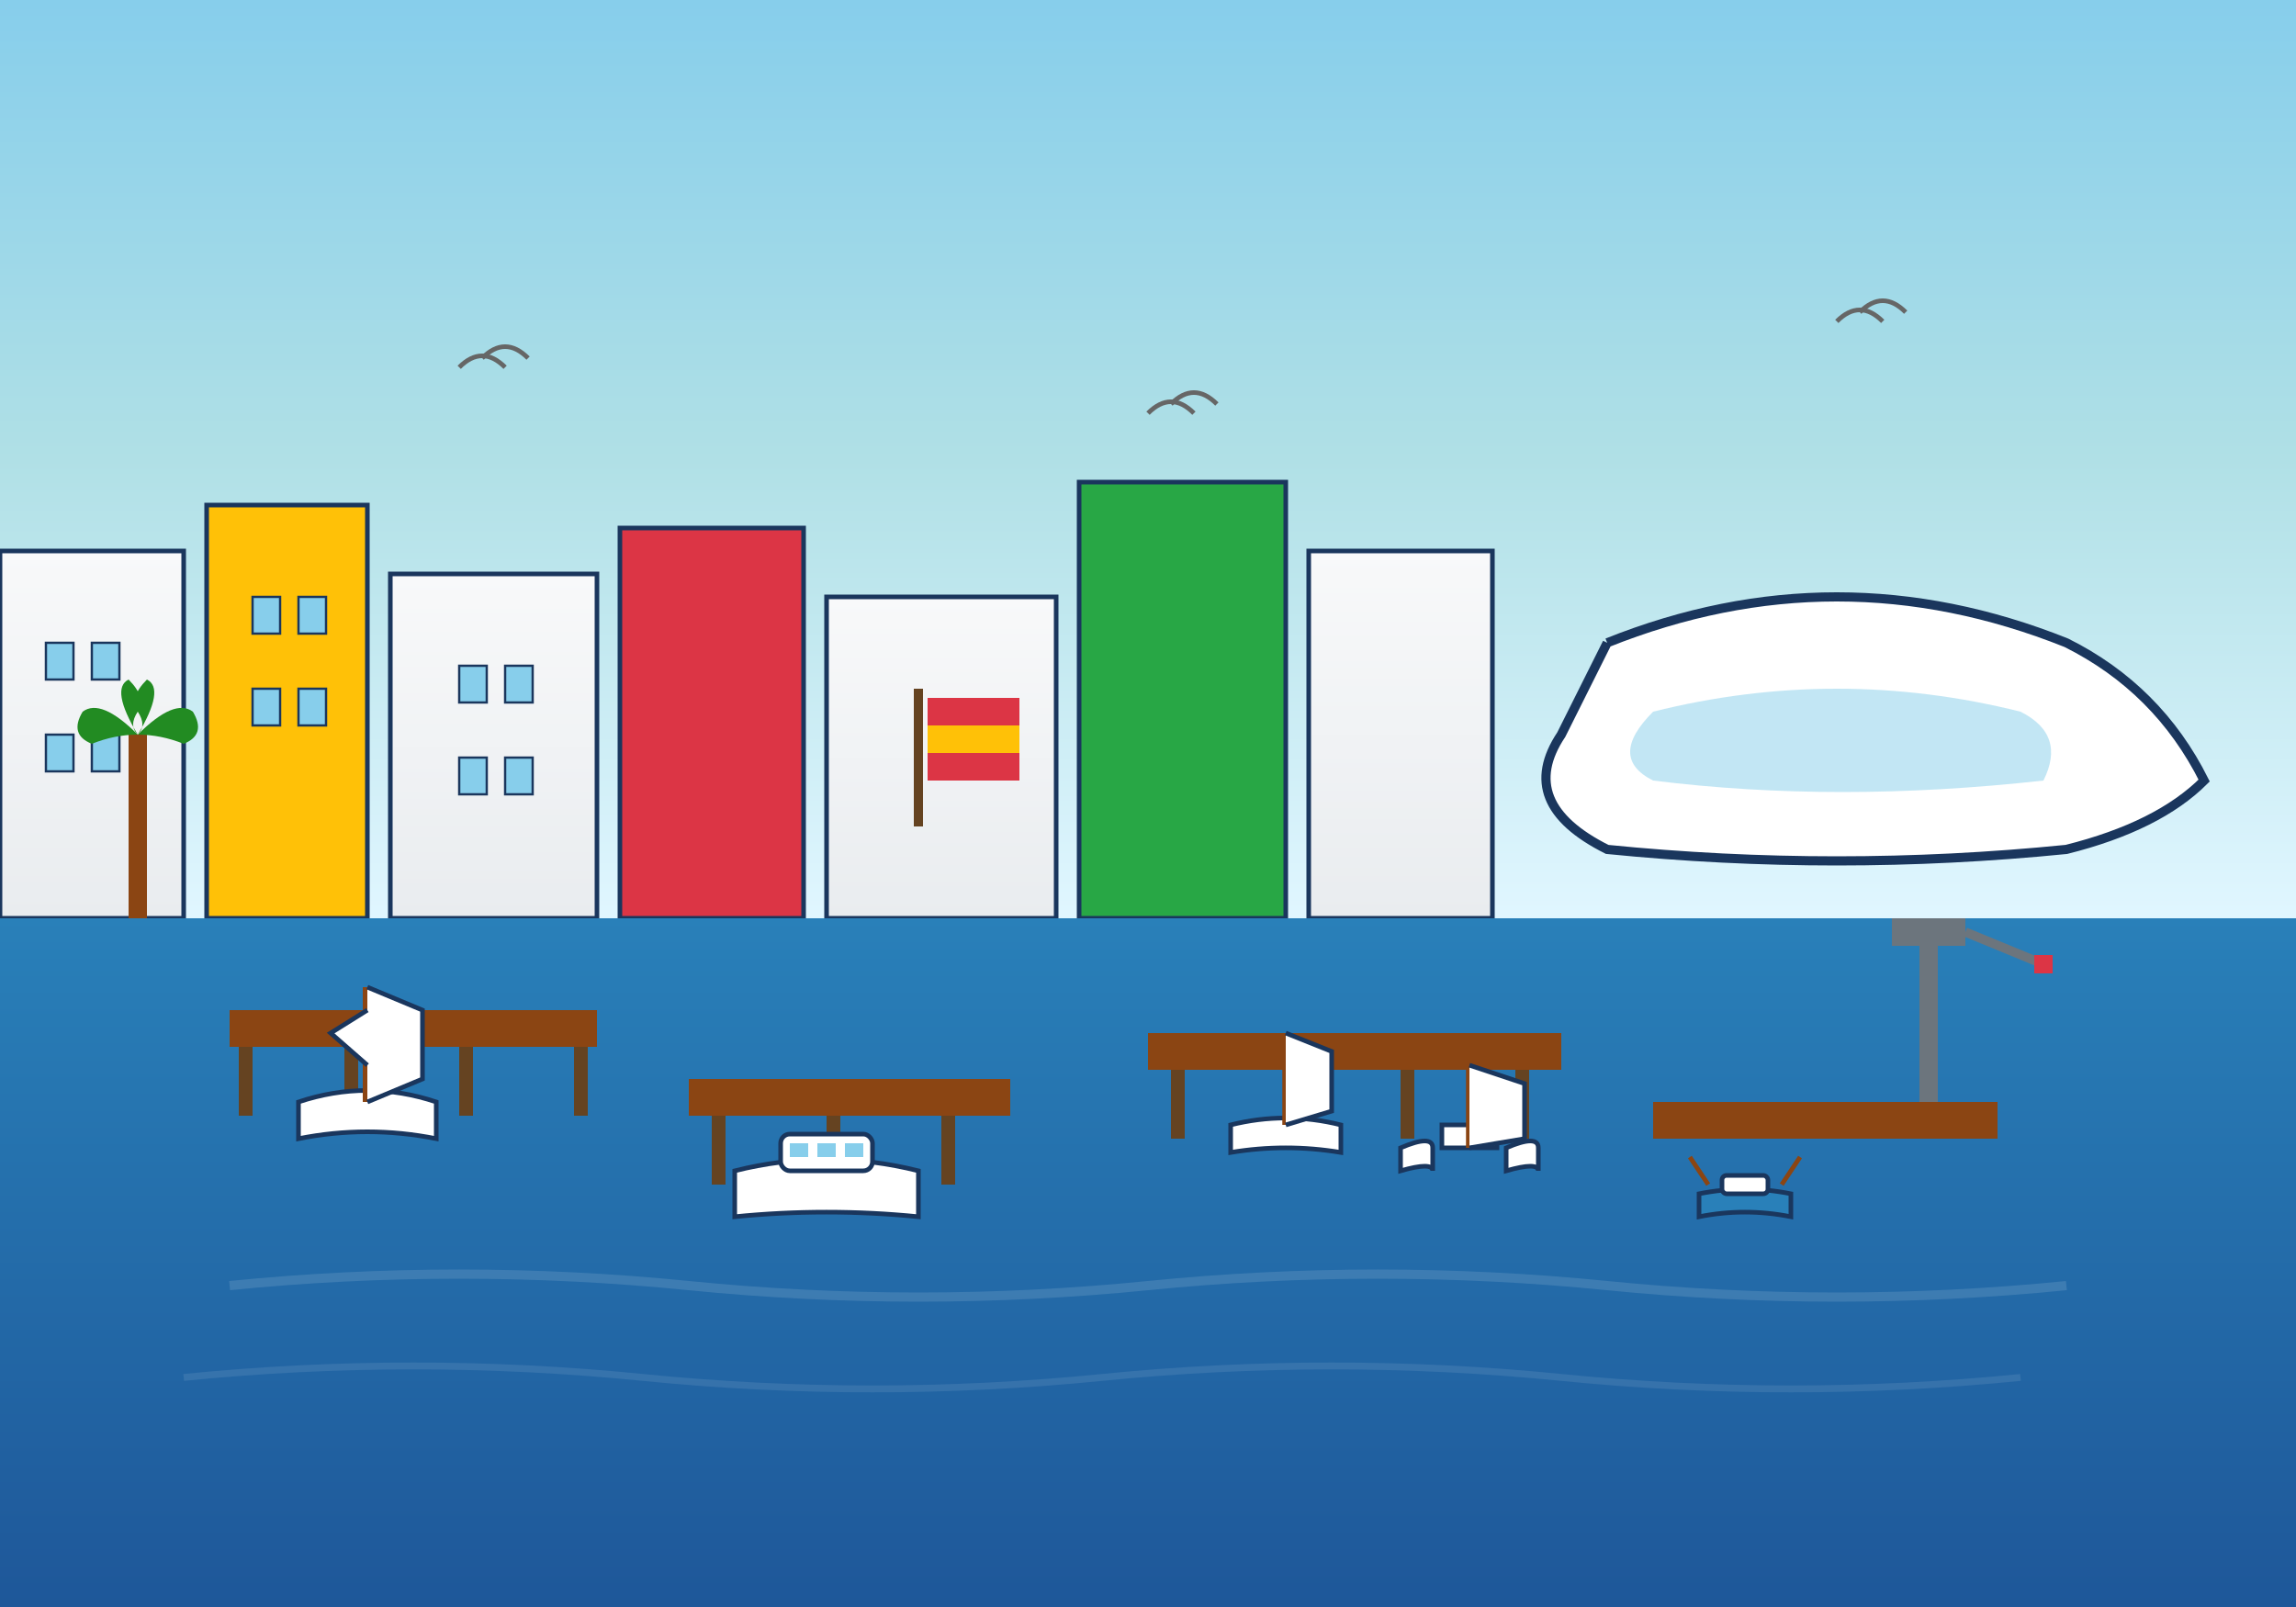 <svg width="500" height="350" viewBox="0 0 500 350" xmlns="http://www.w3.org/2000/svg">
    <rect x="0" y="0" width="500" height="350" fill="#808080" stroke="none"/>
    <defs>
        <linearGradient id="skyGrad" x1="0%" y1="0%" x2="0%" y2="100%">
            <stop offset="0%" style="stop-color:#87CEEB;stop-opacity:1" />
            <stop offset="50%" style="stop-color:#B0E0E6;stop-opacity:1" />
            <stop offset="100%" style="stop-color:#E0F6FF;stop-opacity:1" />
        </linearGradient>
        <linearGradient id="waterGrad" x1="0%" y1="0%" x2="0%" y2="100%">
            <stop offset="0%" style="stop-color:#2980b9;stop-opacity:1" />
            <stop offset="100%" style="stop-color:#1e5799;stop-opacity:1" />
        </linearGradient>
        <linearGradient id="buildingGrad" x1="0%" y1="0%" x2="0%" y2="100%">
            <stop offset="0%" style="stop-color:#f8f9fa;stop-opacity:1" />
            <stop offset="100%" style="stop-color:#e9ecef;stop-opacity:1" />
        </linearGradient>
    </defs>
    
    <!-- Sky -->
    <rect width="500" height="200" fill="url(#skyGrad)"/>
    
    <!-- Valencia coastline buildings -->
    <rect x="0" y="120" width="40" height="80" fill="url(#buildingGrad)" stroke="#1a365d" stroke-width="1"/>
    <rect x="45" y="110" width="35" height="90" fill="#ffc107" stroke="#1a365d" stroke-width="1"/>
    <rect x="85" y="125" width="45" height="75" fill="url(#buildingGrad)" stroke="#1a365d" stroke-width="1"/>
    <rect x="135" y="115" width="40" height="85" fill="#dc3545" stroke="#1a365d" stroke-width="1"/>
    <rect x="180" y="130" width="50" height="70" fill="url(#buildingGrad)" stroke="#1a365d" stroke-width="1"/>
    <rect x="235" y="105" width="45" height="95" fill="#28a745" stroke="#1a365d" stroke-width="1"/>
    <rect x="285" y="120" width="40" height="80" fill="url(#buildingGrad)" stroke="#1a365d" stroke-width="1"/>
    
    <!-- Building windows -->
    <g fill="#87CEEB" stroke="#1a365d" stroke-width="0.5">
        <rect x="10" y="140" width="6" height="8"/>
        <rect x="20" y="140" width="6" height="8"/>
        <rect x="10" y="160" width="6" height="8"/>
        <rect x="20" y="160" width="6" height="8"/>
        
        <rect x="55" y="130" width="6" height="8"/>
        <rect x="65" y="130" width="6" height="8"/>
        <rect x="55" y="150" width="6" height="8"/>
        <rect x="65" y="150" width="6" height="8"/>
        
        <rect x="100" y="145" width="6" height="8"/>
        <rect x="110" y="145" width="6" height="8"/>
        <rect x="100" y="165" width="6" height="8"/>
        <rect x="110" y="165" width="6" height="8"/>
    </g>
    
    <!-- Valencia City of Arts and Sciences inspired structure -->
    <path d="M350 140 Q400 120 450 140 Q470 150 480 170 Q470 180 450 185 Q400 190 350 185 Q330 175 340 160 Q345 150 350 140" 
          fill="white" stroke="#1a365d" stroke-width="2"/>
    <path d="M360 155 Q400 145 440 155 Q450 160 445 170 Q400 175 360 170 Q350 165 360 155" 
          fill="#87CEEB" opacity="0.5"/>
    
    <!-- Water -->
    <rect y="200" width="500" height="150" fill="url(#waterGrad)"/>
    
    <!-- Marina docks -->
    <rect x="50" y="220" width="80" height="8" fill="#8B4513"/>
    <rect x="150" y="235" width="70" height="8" fill="#8B4513"/>
    <rect x="250" y="225" width="90" height="8" fill="#8B4513"/>
    <rect x="360" y="240" width="75" height="8" fill="#8B4513"/>
    
    <!-- Dock posts -->
    <g fill="#654321">
        <rect x="52" y="228" width="3" height="15"/>
        <rect x="75" y="228" width="3" height="15"/>
        <rect x="100" y="228" width="3" height="15"/>
        <rect x="125" y="228" width="3" height="15"/>
        
        <rect x="155" y="243" width="3" height="15"/>
        <rect x="180" y="243" width="3" height="15"/>
        <rect x="205" y="243" width="3" height="15"/>
        
        <rect x="255" y="233" width="3" height="15"/>
        <rect x="280" y="233" width="3" height="15"/>
        <rect x="305" y="233" width="3" height="15"/>
        <rect x="330" y="233" width="3" height="15"/>
    </g>
    
    <!-- Boats in marina -->
    <!-- Sailboat 1 -->
    <g transform="translate(80,240)">
        <path d="M-15 0 Q0 -5 15 0 L15 8 Q0 5 -15 8 Z" fill="white" stroke="#1a365d" stroke-width="1"/>
        <line x1="0" y1="-25" x2="0" y2="0" stroke="#8B4513" stroke-width="2"/>
        <path d="M0 -25 L12 -20 L12 -5 L0 0" fill="white" stroke="#1a365d" stroke-width="1"/>
        <path d="M0 -20 L-8 -15 L0 -8" fill="white" stroke="#1a365d" stroke-width="1"/>
    </g>
    
    <!-- Motor yacht -->
    <g transform="translate(180,255)">
        <path d="M-20 0 Q0 -5 20 0 L20 10 Q0 8 -20 10 Z" fill="white" stroke="#1a365d" stroke-width="1"/>
        <rect x="-10" y="-8" width="20" height="8" fill="white" stroke="#1a365d" stroke-width="1" rx="2"/>
        <rect x="-8" y="-6" width="4" height="3" fill="#87CEEB"/>
        <rect x="-2" y="-6" width="4" height="3" fill="#87CEEB"/>
        <rect x="4" y="-6" width="4" height="3" fill="#87CEEB"/>
    </g>
    
    <!-- Sailboat 2 -->
    <g transform="translate(280,245)">
        <path d="M-12 0 Q0 -3 12 0 L12 6 Q0 4 -12 6 Z" fill="white" stroke="#1a365d" stroke-width="1"/>
        <line x1="0" y1="-20" x2="0" y2="0" stroke="#8B4513" stroke-width="1.5"/>
        <path d="M0 -20 L10 -16 L10 -3 L0 0" fill="white" stroke="#1a365d" stroke-width="1"/>
    </g>
    
    <!-- Catamaran -->
    <g transform="translate(320,250)">
        <path d="M-15 0 Q-8 -3 -8 0 L-8 5 Q-8 3 -15 5 Z" fill="white" stroke="#1a365d" stroke-width="1"/>
        <path d="M8 0 Q15 -3 15 0 L15 5 Q15 3 8 5 Z" fill="white" stroke="#1a365d" stroke-width="1"/>
        <rect x="-6" y="-5" width="12" height="5" fill="white" stroke="#1a365d" stroke-width="1"/>
        <line x1="0" y1="-18" x2="0" y2="0" stroke="#8B4513" stroke-width="1.5"/>
        <path d="M0 -18 L12 -14 L12 -2 L0 0" fill="white" stroke="#1a365d" stroke-width="1"/>
    </g>
    
    <!-- Fishing boat -->
    <g transform="translate(380,260)">
        <path d="M-10 0 Q0 -2 10 0 L10 5 Q0 3 -10 5 Z" fill="#2980b9" stroke="#1a365d" stroke-width="1"/>
        <rect x="-5" y="-4" width="10" height="4" fill="white" stroke="#1a365d" stroke-width="1" rx="1"/>
        <line x1="-8" y1="-2" x2="-12" y2="-8" stroke="#8B4513" stroke-width="1"/>
        <line x1="8" y1="-2" x2="12" y2="-8" stroke="#8B4513" stroke-width="1"/>
    </g>
    
    <!-- Crane/marina equipment -->
    <g transform="translate(420,200)">
        <rect x="-2" y="0" width="4" height="40" fill="#6c757d"/>
        <rect x="-8" y="0" width="16" height="6" fill="#6c757d"/>
        <line x1="8" y1="3" x2="25" y2="10" stroke="#6c757d" stroke-width="2"/>
        <rect x="23" y="8" width="4" height="4" fill="#dc3545"/>
    </g>
    
    <!-- Seagulls -->
    <g stroke="#666" stroke-width="1" fill="none">
        <path d="M100 80 Q105 75 110 80"/>
        <path d="M105 78 Q110 73 115 78"/>
        
        <path d="M250 90 Q255 85 260 90"/>
        <path d="M255 88 Q260 83 265 88"/>
        
        <path d="M400 70 Q405 65 410 70"/>
        <path d="M405 68 Q410 63 415 68"/>
    </g>
    
    <!-- Palm trees -->
    <g transform="translate(30,200)">
        <rect x="-2" y="-40" width="4" height="40" fill="#8B4513"/>
        <path d="M0 -40 Q-8 -48 -12 -45 Q-15 -40 -10 -38 Q-5 -40 0 -40" fill="#228B22"/>
        <path d="M0 -40 Q8 -48 12 -45 Q15 -40 10 -38 Q5 -40 0 -40" fill="#228B22"/>
        <path d="M0 -40 Q-6 -50 -2 -52 Q2 -48 0 -45 Q-2 -42 0 -40" fill="#228B22"/>
        <path d="M0 -40 Q6 -50 2 -52 Q-2 -48 0 -45 Q2 -42 0 -40" fill="#228B22"/>
    </g>
    
    <!-- Water reflections -->
    <g opacity="0.3">
        <path d="M50 280 Q100 275 150 280 Q200 285 250 280 Q300 275 350 280 Q400 285 450 280" 
              stroke="rgba(255,255,255,0.4)" stroke-width="2" fill="none"/>
        <path d="M40 300 Q90 295 140 300 Q190 305 240 300 Q290 295 340 300 Q390 305 440 300" 
              stroke="rgba(255,255,255,0.3)" stroke-width="1.5" fill="none"/>
    </g>
    
    <!-- Spanish flag on a pole -->
    <g transform="translate(200,150)">
        <line x1="0" y1="0" x2="0" y2="30" stroke="#654321" stroke-width="2"/>
        <rect x="2" y="2" width="20" height="6" fill="#dc3545"/>
        <rect x="2" y="8" width="20" height="6" fill="#ffc107"/>
        <rect x="2" y="14" width="20" height="6" fill="#dc3545"/>
    </g>
</svg>
